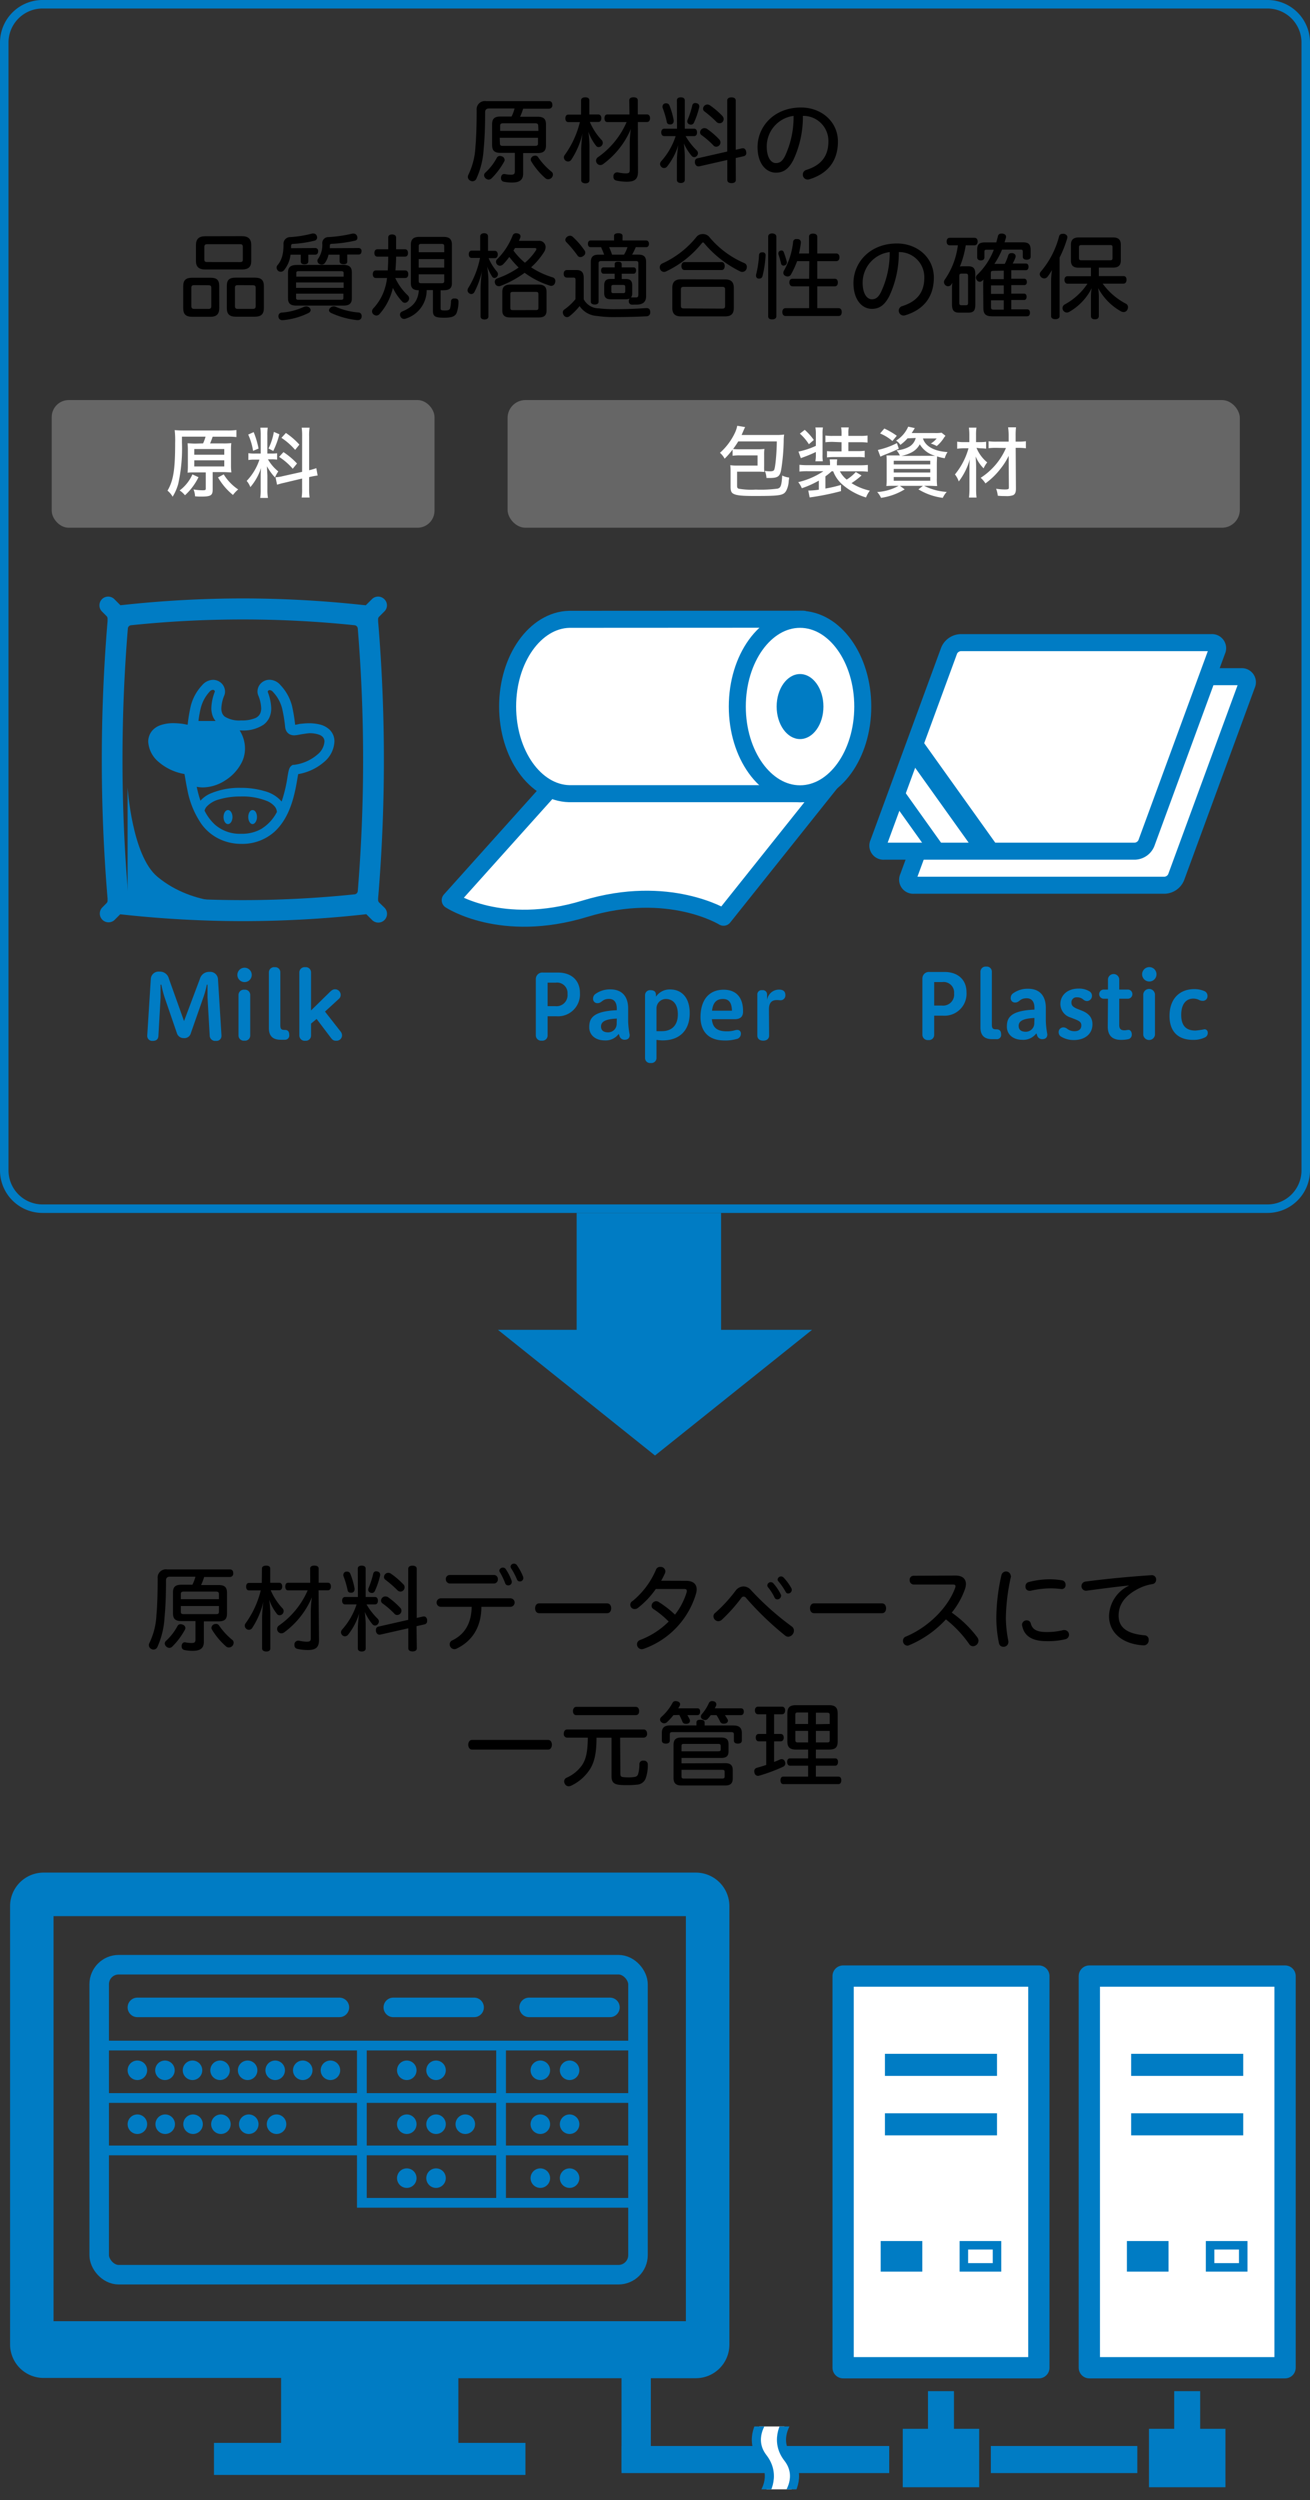 <svg xmlns="http://www.w3.org/2000/svg" xmlns:xlink="http://www.w3.org/1999/xlink" viewBox="0 0 308 587.46"><rect x="0" y="0" width="308" height="587.46" fill="#333333" stroke="none"/><defs><style>.cls-1,.cls-10,.cls-11,.cls-12,.cls-13,.cls-18,.cls-5,.cls-8,.cls-9{fill:none;}.cls-16,.cls-2,.cls-4{fill:#007cc4;}.cls-15,.cls-17,.cls-3,.cls-7{fill:#fff;}.cls-10,.cls-11,.cls-12,.cls-13,.cls-16,.cls-17,.cls-18,.cls-3,.cls-4,.cls-5,.cls-7,.cls-8,.cls-9{stroke:#007cc4;}.cls-10,.cls-11,.cls-12,.cls-13,.cls-17,.cls-18,.cls-3{stroke-linecap:round;stroke-linejoin:round;}.cls-3{stroke-width:5px;}.cls-16,.cls-4,.cls-5,.cls-7,.cls-8,.cls-9{stroke-miterlimit:10;}.cls-4,.cls-5{stroke-width:2px;}.cls-6{clip-path:url(#clip-path);}.cls-7{stroke-width:2.14px;}.cls-10,.cls-11,.cls-12,.cls-13,.cls-8{stroke-width:4.59px;}.cls-9{stroke-width:2.29px;}.cls-11{stroke-dasharray:0 6.48;}.cls-12{stroke-dasharray:0 6.55;}.cls-13{stroke-dasharray:0 6.88;}.cls-14{fill:#666;}.cls-16{stroke-width:0.56px;}.cls-17,.cls-18{stroke-width:4px;}</style><clipPath id="clip-path"><rect class="cls-1" x="176.41" y="570.14" width="11.82" height="14.77"/></clipPath></defs><g id="レイヤー_2" data-name="レイヤー 2"><g id="レイヤー_1-2" data-name="レイヤー 1"><path d="M47.93,385.78c0,1.48-.82,2.11-2.58,2.11a9.24,9.24,0,0,1-2-.19.8.8,0,0,1-.64-.84.72.72,0,0,1,0-.24c.08-.46.35-.73.7-.73a.32.32,0,0,1,.15,0,6.75,6.75,0,0,0,1.52.16c.66,0,.88-.18.88-.84v-4.31H42.67c-1.45,0-2-.53-2-1.85v-4.86c0-1.3.53-1.83,2-1.83h2.57a9.31,9.31,0,0,0,.71-1.89h-6c-.64,0-.92.31-.92.88,0,3.45-.11,6.31-.35,8.73A19.32,19.32,0,0,1,37,387a1,1,0,0,1-.9.59.85.85,0,0,1-.46-.11,1,1,0,0,1-.64-.9,1.15,1.15,0,0,1,.13-.53,16.79,16.79,0,0,0,1.65-6.56c.2-2.2.29-5.06.29-8.62a1.94,1.94,0,0,1,2.22-2.11H54.07c.5,0,.77.35.77.88a.79.79,0,0,1-.77.9H48a14.75,14.75,0,0,1-.72,1.89h4.09c1.47,0,2,.53,2,1.83v4.86c0,1.32-.53,1.85-2,1.85H47.93Zm-4.34-3.26a.83.83,0,0,1-.11.4,17,17,0,0,1-3,4,1,1,0,0,1-.66.28,1.14,1.14,0,0,1-.75-.33,1,1,0,0,1-.33-.7.8.8,0,0,1,.27-.6,12.93,12.93,0,0,0,2.7-3.47.82.82,0,0,1,.73-.47,1.61,1.61,0,0,1,.59.14A.88.88,0,0,1,43.59,382.52Zm7.88-8c0-.4-.24-.55-.66-.55H43.18c-.44,0-.66.15-.66.55v1.23h8.95Zm-8.95,4.22c0,.42.22.53.66.53h7.63c.42,0,.66-.11.66-.53v-1.38H42.52Zm8.29,2.82a.85.85,0,0,1,.73.44,16,16,0,0,0,3.1,3.34.81.81,0,0,1,.29.64,1.15,1.15,0,0,1-.29.75,1.13,1.13,0,0,1-.81.37,1,1,0,0,1-.62-.19,16.92,16.92,0,0,1-3.37-4,.76.76,0,0,1-.13-.44,1,1,0,0,1,.59-.81A1.17,1.17,0,0,1,50.81,381.58Z"/><path d="M61.59,368.57c0-.46.39-.7,1-.7s.94.24.94.7v3.33h2.12c.44,0,.7.35.7.88s-.26.88-.7.88h-2a14.42,14.42,0,0,0,2.77,4.24.93.93,0,0,1,.27.66,1,1,0,0,1-.24.64,1,1,0,0,1-.71.33.73.73,0,0,1-.59-.26,11.46,11.46,0,0,1-1.85-3.37,27.58,27.58,0,0,1,.26,3.19v8.23c0,.49-.37.73-.94.73s-1-.24-1-.73V380a32.67,32.67,0,0,1,.31-3.65,19.36,19.36,0,0,1-2.64,6.18.93.93,0,0,1-.77.42,1,1,0,0,1-.55-.18,1,1,0,0,1-.42-.79.85.85,0,0,1,.22-.59,22.33,22.33,0,0,0,3.54-7.7H58.55c-.44,0-.68-.35-.68-.88s.24-.88.68-.88h3Zm11.33,0c0-.47.37-.71,1-.71s1,.24,1,.71l0,3.32h2.18c.44,0,.7.35.7.88s-.26.9-.7.9H74.9L75,385.34c0,1.74-.75,2.36-2.64,2.36a11.71,11.71,0,0,1-2.45-.27.83.83,0,0,1-.68-.88,1.42,1.42,0,0,1,0-.28.89.89,0,0,1,.84-.77.68.68,0,0,1,.2,0,8.73,8.73,0,0,0,1.8.24c.79,0,1-.13,1-.82l0-6.29a25.72,25.72,0,0,1,.26-3.32,19.74,19.74,0,0,1-6.58,8.29,1.08,1.08,0,0,1-.59.18,1,1,0,0,1-.81-.42,1.08,1.08,0,0,1-.2-.61,1,1,0,0,1,.39-.77,19.63,19.63,0,0,0,6.8-8.3H67.73c-.44,0-.66-.37-.66-.9s.22-.88.66-.88h5.21Z"/><path d="M84.12,368.55c0-.42.35-.68.92-.68s.93.26.93.68v6.69h2.2c.44,0,.68.35.68.88s-.24.86-.68.86h-2a15.92,15.92,0,0,0,2.67,3.41.91.91,0,0,1,.24.59.93.93,0,0,1-.27.66.82.82,0,0,1-.63.31.85.85,0,0,1-.58-.26,13,13,0,0,1-1.84-2.95,25.76,25.76,0,0,1,.22,2.84v5.76c0,.44-.36.71-.93.71s-.92-.27-.92-.71v-4.71a28.23,28.23,0,0,1,.33-3.56,15.24,15.24,0,0,1-2.64,5.06,1,1,0,0,1-.71.35.94.94,0,0,1-.64-.26,1,1,0,0,1-.3-.68,1,1,0,0,1,.28-.66,16.6,16.6,0,0,0,3.39-5.9H81.15c-.47,0-.71-.35-.71-.86s.24-.88.71-.88h3Zm-2.49.73a.75.75,0,0,1,.73.5,17.22,17.22,0,0,1,1,3.44.59.59,0,0,1,0,.26.74.74,0,0,1-.61.75,1.86,1.86,0,0,1-.33,0,.66.66,0,0,1-.69-.59,21,21,0,0,0-1-3.37,1.17,1.17,0,0,1,0-.26.75.75,0,0,1,.55-.71A1.29,1.29,0,0,1,81.63,369.28Zm7.75.68a.38.38,0,0,1,0,.18,17.85,17.85,0,0,1-1.25,3.69.75.75,0,0,1-.7.47,1,1,0,0,1-.33-.07.73.73,0,0,1-.53-.7,1,1,0,0,1,.06-.33,20.75,20.75,0,0,0,1.13-3.48.68.68,0,0,1,.72-.51.86.86,0,0,1,.27.05A.73.73,0,0,1,89.38,370ZM98,387.3c0,.48-.4.73-1,.73s-1-.25-1-.73v-4.71l-6.62,1.5a.68.68,0,0,1-.2,0c-.37,0-.68-.29-.79-.79a1.62,1.62,0,0,1,0-.31.73.73,0,0,1,.59-.79l7-1.59v-12c0-.48.4-.73,1-.73s1,.25,1,.73v11.55l1.54-.35h.15c.38,0,.64.26.75.73a1.88,1.88,0,0,1,0,.33.74.74,0,0,1-.55.79l-1.94.44Zm-3.85-9.48a1,1,0,0,1,.24.66,1,1,0,0,1-.24.63,1,1,0,0,1-.77.36.81.81,0,0,1-.62-.27,19.72,19.72,0,0,0-2.86-2.48.79.79,0,0,1-.31-.64.93.93,0,0,1,.29-.66,1,1,0,0,1,.73-.31,1.56,1.56,0,0,1,.59.15A18.61,18.61,0,0,1,94.13,377.82Zm.7-5.55a1,1,0,0,1,0,1.39.92.92,0,0,1-.68.31,1,1,0,0,1-.7-.29,26.28,26.28,0,0,0-2.91-2.53.78.78,0,0,1-.28-.6,1.08,1.08,0,0,1,.28-.68,1,1,0,0,1,.73-.31,1.11,1.11,0,0,1,.62.2A18.43,18.43,0,0,1,94.83,372.27Z"/><path d="M103.65,377.55a1,1,0,0,1,0-2H120a1,1,0,0,1,0,2h-6.82c0,4.73-2.15,8.08-5.87,9.84a1.1,1.1,0,0,1-.51.11,1.13,1.13,0,0,1-1.07-1.15,1,1,0,0,1,.66-.94c2.9-1.43,4.44-4,4.51-7.86Zm12.52-7.48a.91.91,0,0,1,.88,1,.93.93,0,0,1-.88,1H105.7a1,1,0,0,1-.88-1,.93.93,0,0,1,.88-1Zm2.69-1.45a12.15,12.15,0,0,1,1.41,2.73,1.28,1.28,0,0,1,.06.35.8.8,0,0,1-.83.81.71.71,0,0,1-.71-.46,16.16,16.16,0,0,0-1.25-2.62.66.66,0,0,1-.14-.42.84.84,0,0,1,1.46-.39Zm2.64-.9a13.46,13.46,0,0,1,1.47,2.7,1.24,1.24,0,0,1,.07.35.79.79,0,0,1-.79.82.72.72,0,0,1-.69-.44,16.38,16.38,0,0,0-1.38-2.64.79.79,0,0,1-.14-.44.77.77,0,0,1,.8-.66A.83.83,0,0,1,121.5,367.72Z"/><path d="M126.75,379.05c-.63,0-.94-.55-.94-1.15s.31-1.16.94-1.16h16c.64,0,.95.57.95,1.16s-.31,1.15-.95,1.15Z"/><path d="M161.29,371.44c1.7,0,2.51.79,2.51,2a3.44,3.44,0,0,1-.15,1,19.65,19.65,0,0,1-12.37,13,1.26,1.26,0,0,1-.41.07,1.13,1.13,0,0,1-1.1-1.17,1.05,1.05,0,0,1,.74-1,19.11,19.11,0,0,0,6.71-4.33,21.92,21.92,0,0,0-3.6-2.95.86.86,0,0,1-.42-.75,1.12,1.12,0,0,1,1.05-1.08,1.21,1.21,0,0,1,.58.16,23.67,23.67,0,0,1,3.87,3,16.24,16.24,0,0,0,2.77-5.35,2.06,2.06,0,0,0,0-.28c0-.27-.19-.4-.61-.4h-6.67a20.29,20.29,0,0,1-4.24,4.47,1.2,1.2,0,0,1-.69.24,1,1,0,0,1-.52-1.89,19.21,19.21,0,0,0,5.52-7.42,1,1,0,0,1,1-.59,1.1,1.1,0,0,1,1.18,1,2,2,0,0,1-.08.46c-.31.66-.58,1.23-.91,1.79Z"/><path d="M176.58,373.64a66,66,0,0,0,9.53,8.49,1.18,1.18,0,0,1,.55,1,1.44,1.44,0,0,1-1.34,1.45,1.19,1.19,0,0,1-.7-.26,71.51,71.51,0,0,1-9.22-8.87.73.73,0,0,0-.55-.31.65.65,0,0,0-.53.29,38.33,38.33,0,0,1-4.6,5.15,1.26,1.26,0,0,1-.84.35,1.18,1.18,0,0,1-1.14-1.12,1,1,0,0,1,.42-.84,34.72,34.72,0,0,0,4.79-5.21,2.37,2.37,0,0,1,1.85-1A2.34,2.34,0,0,1,176.58,373.64ZM181.8,372a12,12,0,0,1,1.76,2.6.72.72,0,0,1,.09.37.91.91,0,0,1-.88.84.73.73,0,0,1-.66-.44,11.36,11.36,0,0,0-1.54-2.42.69.69,0,0,1-.16-.47.8.8,0,0,1,.82-.72A.78.78,0,0,1,181.8,372Zm2.44-1.32a12.08,12.08,0,0,1,1.85,2.55,1.09,1.09,0,0,1,.07.35.86.86,0,0,1-.86.84.62.62,0,0,1-.57-.37,14.71,14.71,0,0,0-1.72-2.49.54.54,0,0,1-.18-.44.81.81,0,0,1,1.41-.44Z"/><path d="M191.39,379.05c-.64,0-.95-.55-.95-1.15s.31-1.16.95-1.16h16c.64,0,.94.57.94,1.16s-.3,1.15-.94,1.15Z"/><path d="M224.63,370.2c1.65,0,2.47.77,2.47,2a3.8,3.8,0,0,1-.25,1.26,18.5,18.5,0,0,1-3.08,5.45,26.72,26.72,0,0,1,6,5.79,1.39,1.39,0,0,1,.29.81,1.34,1.34,0,0,1-1.3,1.3,1.06,1.06,0,0,1-.9-.53,27.46,27.46,0,0,0-5.46-5.78,24.72,24.72,0,0,1-8.64,6.07,1.14,1.14,0,0,1-.45.11,1.1,1.1,0,0,1-1-1.14,1,1,0,0,1,.68-1c5.17-2.15,9.9-6.75,11.6-11.5a1.34,1.34,0,0,0,.06-.35c0-.27-.19-.38-.63-.38h-9.27a1,1,0,0,1-.88-1.06.93.93,0,0,1,.88-1Z"/><path d="M237.7,370.29a1.71,1.71,0,0,1-.07.42,47.15,47.15,0,0,0-1.14,9.48,29.37,29.37,0,0,0,.59,5.41,1,1,0,0,1,0,.34,1.12,1.12,0,0,1-1.19,1,1,1,0,0,1-1-.77,29,29,0,0,1-.64-6,46.42,46.42,0,0,1,1.21-10.1,1.11,1.11,0,0,1,2.18.2Zm4.64,11.13c.36,1.41,1.35,2.05,3.68,2.05a15.44,15.44,0,0,0,4-.46,1.47,1.47,0,0,1,.28,0,1.09,1.09,0,0,1,.2,2.15,17.6,17.6,0,0,1-4.42.46c-3.39,0-5.22-1.18-5.72-3.49a1.74,1.74,0,0,1-.07-.4,1.08,1.08,0,0,1,1.15-1A.93.93,0,0,1,242.34,381.42Zm7.35-10.1a1,1,0,0,1,.84,1.06.9.9,0,0,1-.95,1,19.83,19.83,0,0,0-2.81-.17,21.54,21.54,0,0,0-4.47.57,1.1,1.1,0,0,1-.24,0,.91.91,0,0,1-.95-1,1,1,0,0,1,.79-1.06,19.66,19.66,0,0,1,4.89-.64A17.49,17.49,0,0,1,249.69,371.32Z"/><path d="M265.4,372.54c-2.6.26-5.88.68-10,1.23a1.08,1.08,0,0,1-.11-2.16c4.84-.64,10.12-1.14,15.53-1.5a1,1,0,0,1,1,1.1,1,1,0,0,1-.86,1,10.85,10.85,0,0,0-3.8,1.34c-3.15,1.76-4.16,3.87-4.16,6.09,0,2.69,1.89,4.23,6.07,4.6a1,1,0,0,1,1,1.1,1.17,1.17,0,0,1-1.32,1.26c-4.89-.31-8-3-8-6.87a8.16,8.16,0,0,1,4.64-7.13Z"/><path d="M110.92,411.09c-.52,0-.83-.59-.83-1.14s.31-1.12.83-1.12h18c.53,0,.84.55.84,1.12s-.31,1.14-.84,1.14Z"/><path d="M145.86,416.79c0,.53.16.71.64.77s.9.07,1.41.07a7.6,7.6,0,0,0,1.3-.11.94.94,0,0,0,.81-.64,8.09,8.09,0,0,0,.31-2.31.83.83,0,0,1,.92-.88h.11a.89.89,0,0,1,.95.94v.05a9.13,9.13,0,0,1-.53,3.26,2.31,2.31,0,0,1-2.11,1.4,16.62,16.62,0,0,1-2,.11c-.75,0-1.47,0-2.09-.08-1.36-.16-1.8-.71-1.8-2.07v-9h-3.53c0,3.74-.54,5.92-1.65,7.57a10.61,10.61,0,0,1-4.26,3.68,1.69,1.69,0,0,1-.66.17,1,1,0,0,1-.86-.55,1.16,1.16,0,0,1-.18-.59.94.94,0,0,1,.55-.86,8.74,8.74,0,0,0,3.68-3c.94-1.41,1.29-3.17,1.34-6.43h-4.86a.82.82,0,0,1-.8-.92c0-.53.27-1,.8-1h18c.5,0,.79.44.79,1a.83.83,0,0,1-.79.92h-5.55ZM135.48,403c-.51,0-.77-.44-.77-.94s.26-1,.77-1h14c.53,0,.79.44.79,1s-.26.94-.79.94Z"/><path d="M158.33,403a13.12,13.12,0,0,1-1.45,1.59,1,1,0,0,1-.72.33,1,1,0,0,1-.71-.31.74.74,0,0,1-.26-.55.86.86,0,0,1,.31-.64,12,12,0,0,0,2.61-3.28.76.76,0,0,1,.71-.44,1.83,1.83,0,0,1,.46.07c.4.11.62.35.62.66a.72.72,0,0,1-.09.37c-.11.2-.22.4-.35.6H164c.39,0,.61.28.61.77s-.22.83-.61.83h-2.4a7.63,7.63,0,0,1,.61,1.13.8.8,0,0,1,0,.26c0,.29-.2.53-.62.64a2.6,2.6,0,0,1-.37,0,.76.76,0,0,1-.77-.48,17,17,0,0,0-.73-1.59Zm5.42,1.74c0-.46.28-.66.92-.66s1,.2,1,.66v.69h6.75c1.41,0,2,.57,2,1.78v1.74c0,.5-.33.74-.94.74s-.93-.24-.93-.74v-1.41c0-.44-.2-.55-.66-.55H158.14c-.49,0-.66.11-.66.55v1.41c0,.5-.33.74-.93.74s-.94-.24-.94-.74V407.2c0-1.21.55-1.78,1.95-1.78h6.19Zm6.84,9.55c1.12,0,1.69.49,1.69,1.61v2c0,1.12-.57,1.63-1.69,1.63H160.18c-1.34,0-1.82-.64-1.82-1.76V410c0-1.15.46-1.74,1.8-1.74h9.33c1.34,0,1.8.48,1.8,1.61v1.6c0,1.12-.46,1.59-1.8,1.59h-9.26v1.27Zm-1.74-2.79c.4,0,.6-.09.6-.44v-.86c0-.33-.2-.44-.6-.44h-8.1c-.35,0-.52.11-.52.44v1.3Zm-8.62,5.92c0,.35.17.48.52.48h9.09c.33,0,.53-.11.53-.44v-1.17c0-.35-.2-.44-.53-.44h-9.61ZM167.11,403a8.88,8.88,0,0,1-.63.78.86.86,0,0,1-.71.37,1.19,1.19,0,0,1-.61-.2.69.69,0,0,1-.38-.62.88.88,0,0,1,.22-.55,10.25,10.25,0,0,0,1.65-2.57.79.79,0,0,1,.77-.51,3.07,3.07,0,0,1,.38.05.76.76,0,0,1,.63.7.8.8,0,0,1-.08.35c-.07.18-.18.38-.29.6h6.14c.44,0,.68.28.68.77s-.24.83-.68.83h-3.76c.24.38.5.73.66,1.06a.65.65,0,0,1,.06.26.73.73,0,0,1-.61.64,1.9,1.9,0,0,1-.4.05.86.86,0,0,1-.84-.49,10.21,10.21,0,0,0-.85-1.52Z"/><path d="M182,407.42h1.54c.46,0,.73.35.73.86s-.27.88-.73.88H182V414c.49-.18.95-.38,1.39-.58a1.08,1.08,0,0,1,.42-.08.78.78,0,0,1,.72.55,1.07,1.07,0,0,1,.11.46.84.84,0,0,1-.5.77,40.15,40.15,0,0,1-5.59,2.09,1.17,1.17,0,0,1-.35.06.84.84,0,0,1-.8-.68,1.32,1.32,0,0,1-.06-.39.79.79,0,0,1,.59-.82c.73-.2,1.48-.42,2.22-.68v-5.54h-1.76c-.46,0-.7-.38-.7-.88s.24-.86.7-.86h1.76V402.8h-1.93c-.46,0-.73-.4-.73-.91s.27-.88.73-.88h5.65c.46,0,.73.36.73.88s-.27.91-.73.91H182Zm9.82,5.74h4.57c.4,0,.64.33.64.84s-.24.88-.64.88h-4.57v2.57h5.32c.44,0,.66.35.66.86s-.22.9-.66.9h-13c-.42,0-.64-.4-.64-.9s.22-.86.64-.86H190v-2.57h-4.27c-.42,0-.66-.38-.66-.88s.24-.84.66-.84H190v-2.07h-2.88c-1.32,0-2-.48-2-1.87v-6.64c0-1.41.59-1.92,2-1.92h7.83c1.32,0,2,.49,2,1.92v6.64c0,1.39-.59,1.87-2,1.87h-3.12ZM190,402.38h-2.42c-.42,0-.59.09-.59.57v2.13h3Zm0,4.33h-3v2.14c0,.42.17.57.59.57H190Zm5.08-1.63V403c0-.44-.15-.57-.59-.57h-2.66v2.7Zm-.59,4.34c.44,0,.59-.11.59-.57v-2.14h-3.25v2.71Z"/><polygon class="cls-2" points="146.18 574.73 146.18 574.73 146.13 574.73 146.13 581.09 209.07 581.09 209.07 574.73 146.28 574.73 146.18 574.73"/><polygon class="cls-2" points="224.29 561.84 218.18 561.84 218.18 570.69 212.25 570.69 212.25 574.73 212.25 581.09 212.25 584.36 212.25 584.37 212.25 584.37 212.25 584.42 230.22 584.42 230.22 581.09 230.22 574.73 230.22 570.69 224.29 570.69 224.29 561.84"/><polygon class="cls-2" points="233.41 574.73 233.01 574.73 233.01 574.73 233.01 574.73 232.96 574.73 232.96 581.09 233.41 581.09 266.96 581.09 267.4 581.09 267.4 574.73 266.96 574.73 233.41 574.73"/><polygon class="cls-2" points="282.18 561.84 276.07 561.84 276.07 570.69 270.14 570.69 270.14 574.73 270.14 581.09 270.14 584.42 288.12 584.42 288.12 581.09 288.12 574.73 288.12 570.69 282.18 570.69 282.18 561.84"/><rect class="cls-3" x="198.23" y="464.31" width="46.02" height="92.03"/><rect class="cls-2" x="208.06" y="482.58" width="26.35" height="5.19"/><polygon class="cls-2" points="208.11 496.55 208.11 496.55 208.06 496.55 208.06 501.74 234.41 501.74 234.41 496.55 208.19 496.55 208.11 496.55"/><rect class="cls-4" x="208.06" y="527.57" width="7.79" height="5.19"/><rect class="cls-5" x="226.62" y="527.57" width="7.79" height="5.19"/><rect class="cls-3" x="256.12" y="464.31" width="46.02" height="92.03"/><rect class="cls-2" x="265.95" y="482.58" width="26.35" height="5.19"/><polygon class="cls-2" points="266 496.55 266 496.55 265.95 496.55 265.95 501.74 292.3 501.74 292.3 496.55 266.08 496.55 266 496.55"/><rect class="cls-4" x="265.95" y="527.57" width="7.79" height="5.19"/><rect class="cls-5" x="284.51" y="527.57" width="7.79" height="5.19"/><path class="cls-2" d="M163.62,440H10.23a7.88,7.88,0,0,0-7.86,7.87v103a7.88,7.88,0,0,0,7.86,7.87H66.09V574H50.31v7.53h73.23V574H107.77v-15.2h55.85a7.89,7.89,0,0,0,7.87-7.87v-103A7.89,7.89,0,0,0,163.62,440Zm-2.36,105.41H12.59V450.23H161.26Z"/><rect class="cls-2" x="137.76" y="565.22" width="23.63" height="6.89" transform="translate(718.24 419.09) rotate(90)"/><g class="cls-6"><path class="cls-7" d="M185.27,586.39s3.45-4.43,0-8.86,0-8.87,0-8.87h-5.91s-3.44,4.43,0,8.87,0,8.86,0,8.86Z"/></g><rect class="cls-8" x="23.32" y="461.64" width="126.68" height="72.84" rx="4.59"/><line class="cls-9" x1="23.32" y1="480.64" x2="150" y2="480.64"/><line class="cls-9" x1="23.85" y1="492.96" x2="150.53" y2="492.96"/><line class="cls-9" x1="23.85" y1="505.28" x2="150.53" y2="505.28"/><polyline class="cls-9" points="85.08 480.12 85.08 517.07 85.08 517.59 150.53 517.59"/><line class="cls-9" x1="117.81" y1="480.12" x2="117.81" y2="517.06"/><line class="cls-10" x1="32.3" y1="471.67" x2="79.8" y2="471.67"/><line class="cls-10" x1="92.47" y1="471.67" x2="111.47" y2="471.67"/><line class="cls-10" x1="124.4" y1="471.67" x2="143.41" y2="471.67"/><line class="cls-10" x1="32.3" y1="486.45" x2="32.3" y2="486.45"/><line class="cls-11" x1="38.78" y1="486.45" x2="74.45" y2="486.45"/><line class="cls-10" x1="77.69" y1="486.45" x2="77.69" y2="486.45"/><line class="cls-10" x1="32.3" y1="499.12" x2="32.3" y2="499.12"/><line class="cls-12" x1="38.84" y1="499.12" x2="61.75" y2="499.12"/><line class="cls-10" x1="65.02" y1="499.12" x2="65.02" y2="499.12"/><line class="cls-13" x1="95.64" y1="486.45" x2="108.31" y2="486.45"/><line class="cls-13" x1="127.04" y1="486.45" x2="140.77" y2="486.45"/><line class="cls-13" x1="95.64" y1="499.12" x2="110.15" y2="499.12"/><line class="cls-13" x1="127.04" y1="499.12" x2="139.85" y2="499.12"/><line class="cls-13" x1="95.64" y1="511.79" x2="108.31" y2="511.79"/><line class="cls-13" x1="127.04" y1="511.79" x2="140.77" y2="511.79"/><path d="M123,40.78c0,1.47-.81,2.11-2.57,2.11a9.34,9.34,0,0,1-2-.19.79.79,0,0,1-.63-.84,1.06,1.06,0,0,1,0-.24c.09-.46.35-.73.7-.73a.39.39,0,0,1,.16,0,6.66,6.66,0,0,0,1.51.16c.66,0,.88-.18.88-.84V35.92H117.7c-1.45,0-2-.53-2-1.85V29.21c0-1.3.53-1.83,2-1.83h2.58a9.29,9.29,0,0,0,.7-1.89h-6c-.64,0-.92.31-.92.88,0,3.45-.11,6.31-.35,8.73A19.32,19.32,0,0,1,112,42a1,1,0,0,1-.9.59.87.87,0,0,1-.46-.11,1,1,0,0,1-.64-.9,1.15,1.15,0,0,1,.13-.53,16.79,16.79,0,0,0,1.65-6.56c.2-2.2.29-5.06.29-8.62a1.94,1.94,0,0,1,2.22-2.11H129.1c.5,0,.77.35.77.88a.79.79,0,0,1-.77.9H123a13.4,13.4,0,0,1-.72,1.89h4.09c1.47,0,2,.53,2,1.83v4.86c0,1.32-.53,1.85-2,1.85H123Zm-4.33-3.26a1,1,0,0,1-.11.4,17,17,0,0,1-3,4,1,1,0,0,1-.66.29,1.14,1.14,0,0,1-.75-.33,1,1,0,0,1-.33-.7.8.8,0,0,1,.27-.6,12.93,12.93,0,0,0,2.7-3.47.82.82,0,0,1,.73-.47,1.61,1.61,0,0,1,.59.14A.87.87,0,0,1,118.63,37.52Zm7.87-8c0-.4-.24-.55-.66-.55h-7.63c-.44,0-.66.15-.66.55v1.23h9Zm-9,4.22c0,.42.22.53.66.53h7.63c.42,0,.66-.11.66-.53V32.38h-9Zm8.29,2.82a.85.85,0,0,1,.73.44,16,16,0,0,0,3.1,3.34A.81.81,0,0,1,130,41a1.15,1.15,0,0,1-.29.75,1.13,1.13,0,0,1-.81.37,1,1,0,0,1-.62-.2,16.66,16.66,0,0,1-3.37-4,.84.84,0,0,1-.13-.44,1,1,0,0,1,.6-.81A1.1,1.1,0,0,1,125.84,36.58Z"/><path d="M136.62,23.57c0-.46.4-.7,1-.7s.94.24.94.7V26.9h2.12c.44,0,.7.35.7.88s-.26.88-.7.88h-2a14.42,14.42,0,0,0,2.77,4.24.93.93,0,0,1,.27.66,1,1,0,0,1-.95,1,.73.73,0,0,1-.59-.26,11.46,11.46,0,0,1-1.85-3.37,27.58,27.58,0,0,1,.26,3.19v8.23c0,.48-.37.73-.94.73s-1-.25-1-.73V35a32.67,32.67,0,0,1,.31-3.65,19.14,19.14,0,0,1-2.64,6.18.93.93,0,0,1-.77.42,1,1,0,0,1-.55-.18,1,1,0,0,1-.42-.79.9.9,0,0,1,.22-.59,22.14,22.14,0,0,0,3.54-7.7h-2.73c-.44,0-.68-.36-.68-.88s.24-.88.68-.88h3Zm11.33,0c0-.47.38-.71,1-.71s1,.24,1,.71l0,3.32h2.18c.44,0,.7.35.7.88s-.26.9-.7.9h-2.16L150,40.34c0,1.74-.75,2.36-2.64,2.36a12.23,12.23,0,0,1-2.44-.27.83.83,0,0,1-.69-.88,1.06,1.06,0,0,1,0-.29.87.87,0,0,1,.83-.76.68.68,0,0,1,.2,0,8.73,8.73,0,0,0,1.8.24c.8,0,1-.13,1-.82l0-6.29a25.72,25.72,0,0,1,.26-3.32,19.74,19.74,0,0,1-6.58,8.29,1.08,1.08,0,0,1-.59.18,1,1,0,0,1-.81-.42,1.08,1.08,0,0,1-.2-.61,1,1,0,0,1,.39-.77,19.63,19.63,0,0,0,6.8-8.3h-4.55c-.44,0-.66-.37-.66-.9s.22-.88.66-.88H148Z"/><path d="M159.15,23.55c0-.42.35-.68.92-.68s.93.26.93.68v6.69h2.2c.44,0,.68.35.68.88s-.24.86-.68.86h-2a15.61,15.61,0,0,0,2.66,3.41.91.91,0,0,1,.24.59.93.93,0,0,1-.27.66.78.78,0,0,1-1.2,0,12.62,12.62,0,0,1-1.85-2.95,25.76,25.76,0,0,1,.22,2.84v5.76c0,.44-.36.71-.93.71s-.92-.27-.92-.71V37.63a28.23,28.23,0,0,1,.33-3.56,15.06,15.06,0,0,1-2.64,5.06.89.89,0,0,1-1.34.09,1,1,0,0,1-.31-.68,1,1,0,0,1,.28-.66,16.6,16.6,0,0,0,3.39-5.9h-2.68c-.46,0-.71-.35-.71-.86s.25-.88.71-.88h3Zm-2.49.73a.75.75,0,0,1,.73.5,17.22,17.22,0,0,1,1,3.44.57.57,0,0,1,0,.26.74.74,0,0,1-.61.75,1.86,1.86,0,0,1-.33,0,.65.65,0,0,1-.68-.59,22.15,22.15,0,0,0-1-3.37,1.17,1.17,0,0,1,0-.26.75.75,0,0,1,.55-.71A1.29,1.29,0,0,1,156.66,24.28Zm7.75.68a.55.55,0,0,1,0,.18,18.72,18.72,0,0,1-1.26,3.69.74.74,0,0,1-.7.46,1,1,0,0,1-.33-.06.74.74,0,0,1-.53-.7.92.92,0,0,1,.06-.33,20.75,20.75,0,0,0,1.13-3.48.68.68,0,0,1,.72-.51.86.86,0,0,1,.27.05A.72.72,0,0,1,164.41,25ZM173,42.3c0,.48-.4.73-1,.73s-1-.25-1-.73V37.59l-6.62,1.5a.68.68,0,0,1-.2,0c-.37,0-.68-.29-.79-.79a1.62,1.62,0,0,1,0-.31.73.73,0,0,1,.59-.79l7-1.59v-12c0-.48.4-.73,1-.73s1,.25,1,.73V35.19l1.54-.35h.16c.37,0,.63.26.74.73a1.88,1.88,0,0,1,.05.33.74.74,0,0,1-.55.79l-1.94.44Zm-3.85-9.48a1,1,0,0,1,.24.66,1,1,0,0,1-.24.63,1,1,0,0,1-.77.36.81.81,0,0,1-.62-.27,19.72,19.72,0,0,0-2.86-2.48.78.78,0,0,1-.3-.64,1,1,0,0,1,.28-.66,1,1,0,0,1,.73-.31,1.32,1.32,0,0,1,.59.15A18.18,18.18,0,0,1,169.16,32.82Zm.7-5.55a1,1,0,0,1,.29.7,1.06,1.06,0,0,1-.26.69.93.93,0,0,1-.69.3,1,1,0,0,1-.7-.28,27.16,27.16,0,0,0-2.9-2.53.76.76,0,0,1-.29-.6,1,1,0,0,1,.29-.68,1,1,0,0,1,.72-.31,1.11,1.11,0,0,1,.62.2A18.43,18.43,0,0,1,169.86,27.27Z"/><path d="M186.54,37.57c-1.19,2.31-2.49,3-4.12,3-2.31,0-4.31-2.14-4.31-6,0-4.8,3.83-9.31,10.23-9.31,4.84,0,8.67,3.37,8.67,8s-2.46,7.57-6.73,8.87a1.62,1.62,0,0,1-.4.06A1.14,1.14,0,0,1,188.76,41a1.11,1.11,0,0,1,.84-1.08c3.47-1.1,5.17-3.24,5.17-6.69a5.89,5.89,0,0,0-6-6A23.8,23.8,0,0,1,186.54,37.57Zm-6.27-3.17c0,2.79,1.12,3.92,2.15,3.92.84,0,1.5-.36,2.16-1.68a21.53,21.53,0,0,0,2-9.41A7.24,7.24,0,0,0,180.27,34.4Z"/><path d="M51.55,72.43c0,1.38-.68,2-2,2H45.17c-1.43,0-2.09-.55-2.09-2V67.21c0-1.4.66-1.95,2.09-1.95h4.37c1.37,0,2,.52,2,1.89ZM45.67,67c-.46,0-.68.13-.68.61v4.31c0,.51.22.66.68.66H49c.48,0,.68-.15.68-.66V67.63c0-.48-.2-.61-.68-.61Zm11.2-11.51c1.54,0,2.2.68,2.2,2.09v3.74c0,1.41-.66,2-2.2,2H48.25c-1.52,0-2.18-.64-2.18-2V57.6c0-1.41.66-2.09,2.18-2.09Zm-.39,6.09c.41,0,.61-.13.61-.57V58c0-.46-.2-.62-.61-.62H48.69c-.42,0-.64.16-.64.62V61c0,.44.22.57.64.57Zm-3.15,5.55c0-1.37.64-1.89,2-1.89h4.62c1.41,0,2.09.55,2.09,1.95v5.22c0,1.41-.68,2-2.09,2H55.38c-1.37,0-2.05-.58-2.05-2Zm2.6-.13c-.49,0-.69.13-.69.61v4.31c0,.51.2.66.69.66h3.49c.49,0,.69-.15.69-.66V67.63c0-.48-.2-.61-.69-.61Z"/><path d="M74.14,58.28a.66.66,0,0,1,.66.75c0,.48-.24.81-.66.81H72.49v1.54c0,.46-.28.73-.9.73s-.88-.27-.88-.73V59.84h-2.4a7,7,0,0,1-1.52,3.63,1,1,0,0,1-1.36.2,1.08,1.08,0,0,1-.4-.81.83.83,0,0,1,.2-.53c1-1.17,1.43-2.58,1.43-4.93a1.56,1.56,0,0,1,1.63-1.69,26.67,26.67,0,0,0,5.13-.84,1.57,1.57,0,0,1,.28,0,.81.81,0,0,1,.79.59,1,1,0,0,1,.07.35.75.75,0,0,1-.57.73,27.48,27.48,0,0,1-5.06.77c-.38,0-.49.15-.49.53v.48ZM72,72a1,1,0,0,1,.79.33.81.81,0,0,1,.25.53.82.82,0,0,1-.51.68,16.93,16.93,0,0,1-6,1.69h-.16a.87.87,0,0,1-.9-.79.65.65,0,0,1,0-.2.79.79,0,0,1,.79-.79,14.84,14.84,0,0,0,5.17-1.34A1.46,1.46,0,0,1,72,72Zm8.65-9.77c1.45,0,2.07.51,2.07,1.74v6.16c0,1.16-.6,1.67-1.89,1.67H69.61c-1.3,0-1.89-.51-1.89-1.67V64c0-1.23.63-1.74,2.06-1.74ZM80.79,65v-.86c0-.33-.18-.42-.58-.42h-10c-.38,0-.55.09-.55.42V65Zm0,1.36H69.61v1.28H80.79ZM69.61,69v1c0,.35.17.44.55.44h10c.4,0,.58-.09.58-.44V69ZM84.37,58.28A.66.66,0,0,1,85,59c0,.48-.24.81-.66.81H81.64v1.63c0,.49-.3.64-.9.64s-.9-.27-.9-.73V59.84h-2.6a5.19,5.19,0,0,1-.81,1.9.92.92,0,0,1-.77.43,1.21,1.21,0,0,1-.53-.13.85.85,0,0,1-.5-.75.69.69,0,0,1,.15-.46,5.72,5.72,0,0,0,1-3.54,1.41,1.41,0,0,1,1.47-1.58,32.17,32.17,0,0,0,5.61-.82,1.45,1.45,0,0,1,.29,0,.84.84,0,0,1,.79.55,1.05,1.05,0,0,1,.09.44.62.62,0,0,1-.46.64,30.49,30.49,0,0,1-5.55.77c-.41,0-.48.17-.48.55a3.85,3.85,0,0,1,0,.48ZM84.2,73.42a.78.78,0,0,1,.83.79.5.5,0,0,1,0,.18.84.84,0,0,1-.9.83h-.18a19.64,19.64,0,0,1-6.11-1.69c-.33-.18-.49-.4-.49-.62a.79.79,0,0,1,.29-.57,1.11,1.11,0,0,1,.81-.35,1.26,1.26,0,0,1,.51.11A16.69,16.69,0,0,0,84.2,73.42Z"/><path d="M92.93,65.32a13.23,13.23,0,0,0,2.93,4.07,1,1,0,0,1,.33.73,1,1,0,0,1-.29.68.92.92,0,0,1-.7.35.83.83,0,0,1-.62-.28,12.17,12.17,0,0,1-2.2-3.22c-.07.25-.11.44-.18.66a13.62,13.62,0,0,1-2.92,5.42,1,1,0,0,1-.77.41,1.13,1.13,0,0,1-.73-.3.91.91,0,0,1-.31-.68,1.06,1.06,0,0,1,.31-.71,11.89,11.89,0,0,0,2.71-4.71,11.7,11.7,0,0,0,.5-2.42H88.37c-.48,0-.72-.37-.72-.88s.24-.9.72-.9h2.8c.06-1.08.11-2.16.11-3.24H88.73c-.47,0-.71-.35-.71-.85s.24-.88.71-.88h2.55V55.84c0-.53.35-.75.9-.75s.95.24.95.75v2.73h2.11c.44,0,.68.35.68.88s-.24.85-.68.85H93.13c0,1.08-.07,2.16-.16,3.24h2.29c.46,0,.73.35.73.9s-.27.88-.73.88Zm7.39,2.84a7,7,0,0,1-4.88,6.69,1.08,1.08,0,0,1-.44.09.92.92,0,0,1-.82-.53,1,1,0,0,1-.13-.49.77.77,0,0,1,.49-.72c2.39-1,3.74-2.31,3.93-5-1.29,0-1.87-.46-1.87-1.69v-9c0-1.3.62-1.85,2-1.85h5.65c1.43,0,2,.55,2,1.85v9c0,1.25-.6,1.69-2,1.69h-.66v4.27c0,.4.18.48,1,.48s1.08-.13,1.23-.48a8.1,8.1,0,0,0,.22-1.7.66.66,0,0,1,.75-.63H107c.55,0,.8.28.8.74v.07a7.8,7.8,0,0,1-.42,2.53c-.33.79-1,1.17-2.89,1.17-2.13,0-2.7-.24-2.7-1.63V68.16Zm4.12-10.34c0-.38-.2-.51-.58-.51H99c-.37,0-.55.13-.55.51v1.45h6Zm0,3.06h-6v2h6Zm-6,3.58v1.59c0,.37.18.5.55.5h4.88c.38,0,.58-.13.58-.5V64.46Z"/><path d="M114.88,60.66a12.25,12.25,0,0,0,2,3.21,1,1,0,0,1,.2.55.92.92,0,0,1-.29.66.87.87,0,0,1-.54.24.64.64,0,0,1-.53-.31,12.46,12.46,0,0,1-1.17-2.37,25,25,0,0,1,.29,3.41v8.27c0,.48-.33.75-.93.75s-.92-.27-.92-.75V67.85a36.18,36.18,0,0,1,.33-4.18,19.23,19.23,0,0,1-1.81,5,.83.83,0,0,1-.7.42.77.77,0,0,1-.55-.22.82.82,0,0,1-.33-.64,1.16,1.16,0,0,1,.2-.62,21.09,21.09,0,0,0,2.73-7H110.9c-.44,0-.68-.36-.68-.86s.24-.86.68-.86h2V55.55c0-.46.37-.75.94-.75s.9.29.9.75v3.39h1.61c.42,0,.68.33.68.86s-.26.86-.68.86Zm11.71-4.07a1.49,1.49,0,0,1,1.69,1.47,2.33,2.33,0,0,1-.41,1.23,17.36,17.36,0,0,1-3,3.52,19.71,19.71,0,0,0,5.06,2.36.86.86,0,0,1,.64.86,1.11,1.11,0,0,1-.09.46.92.92,0,0,1-.88.68,1,1,0,0,1-.35-.07,20.23,20.23,0,0,1-5.9-3,23.91,23.91,0,0,1-5.83,3.14,1.51,1.51,0,0,1-.28,0,.87.87,0,0,1-.84-.64.92.92,0,0,1-.07-.38.83.83,0,0,1,.55-.79,20.76,20.76,0,0,0,5.06-2.57,23.47,23.47,0,0,1-2.2-2.49,14.87,14.87,0,0,1-1.47,1.76,1.15,1.15,0,0,1-.73.31,1,1,0,0,1-.68-.31,1,1,0,0,1-.24-.62.8.8,0,0,1,.26-.59,16.21,16.21,0,0,0,3.63-5.52.84.84,0,0,1,.82-.6,2.6,2.6,0,0,1,.39.05c.44.11.66.35.66.68a1.13,1.13,0,0,1-.08.4c-.09.19-.2.44-.29.66Zm0,10.27c1.25,0,1.91.49,1.91,1.7V73c0,1.1-.59,1.59-1.78,1.59H119.9c-1.19,0-1.8-.49-1.8-1.59V68.56c0-1.21.68-1.7,1.91-1.7Zm-.62,6c.44,0,.62-.09.62-.55V69.11c0-.42-.18-.53-.62-.53h-5.36c-.44,0-.62.11-.62.53v3.21c0,.46.18.55.62.55Zm-4.88-14.59c-.13.2-.24.42-.37.6.3.41.63.83,1,1.23a15.43,15.43,0,0,0,1.7,1.63A12.83,12.83,0,0,0,126,58.83a.61.61,0,0,0,.11-.31c0-.17-.15-.24-.44-.24Z"/><path d="M135.32,65.78c0-.41-.11-.55-.53-.55H133.3c-.46,0-.77-.33-.77-.9s.31-.88.77-.88h2.24c1.21,0,1.7.57,1.7,1.87v5a4,4,0,0,0,3.5,2.13,31.89,31.89,0,0,0,4,.2c2.48,0,5.1-.11,7.17-.26H152c.55,0,.86.28.88.9v.11a.87.87,0,0,1-.93.92c-2,.11-4.92.18-7.37.18a27,27,0,0,1-4.31-.27,5.25,5.25,0,0,1-4-2.31,14,14,0,0,1-2.4,2.4,1,1,0,0,1-.55.2.9.9,0,0,1-.75-.42,1.25,1.25,0,0,1-.24-.68.82.82,0,0,1,.31-.66,13.24,13.24,0,0,0,2.66-2.46Zm2.07-7a.89.89,0,0,1-.2,1.34,1.2,1.2,0,0,1-.72.29.84.84,0,0,1-.71-.4,26.07,26.07,0,0,0-2.59-3.1.8.8,0,0,1-.25-.55.91.91,0,0,1,.38-.69,1.11,1.11,0,0,1,.72-.28.86.86,0,0,1,.6.22A17.85,17.85,0,0,1,137.39,58.79Zm12.08-.71a12.46,12.46,0,0,1-.86,1.76h1.5c1.25,0,1.8.49,1.8,1.74v8c0,1.43-.81,2-2.24,2h-.49a4.59,4.59,0,0,1-.74,0,.75.75,0,0,1-.6-.79V70.6a1.82,1.82,0,0,1,.18-.44,1.91,1.91,0,0,1-.84.16h-3.63c-1,0-1.49-.42-1.49-1.43V67c0-1,.46-1.46,1.45-1.46h1V64.31H141.9c-.35,0-.57-.29-.57-.77s.22-.71.57-.71h2.62v-.7c0-.48.29-.64.81-.64s.84.16.84.64v.7H149c.33,0,.55.27.55.71s-.22.77-.55.77h-2.82v1.25h1c1,0,1.46.44,1.46,1.46v1.87a1.45,1.45,0,0,1-.29,1h.11a.3.3,0,0,1,.13,0c.33,0,.68,0,.93,0,.42,0,.57-.15.57-.75V61.82c0-.33-.18-.48-.55-.48h-8.23c-.37,0-.57.15-.57.48v9.09c0,.42-.35.64-.9.64s-.93-.22-.93-.64V61.58c0-1.25.57-1.74,1.81-1.74h1.32c-.2-.61-.47-1.19-.71-1.76h-2.44c-.42,0-.66-.31-.66-.79s.24-.79.66-.79h5.48V55.42c0-.42.39-.62,1-.62s1,.2,1,.62V56.5h5.53c.44,0,.68.33.68.79s-.24.79-.68.79Zm-6.25,0c.24.57.49,1.15.68,1.76h2.82a8,8,0,0,0,.81-1.76Zm3.28,10.81c.33,0,.51-.11.51-.47v-1c0-.35-.18-.46-.51-.46h-2.29c-.33,0-.48.11-.48.46v1c0,.36.15.47.48.47Z"/><path d="M165.24,55a1.94,1.94,0,0,1,1.43.57A22,22,0,0,0,175,61.82a.93.93,0,0,1,.59.93,1.63,1.63,0,0,1-.09.48,1.08,1.08,0,0,1-1,.66,1.14,1.14,0,0,1-.46-.11,26,26,0,0,1-8.45-6.6c-.11-.15-.22-.22-.3-.22s-.18.07-.29.2a23.84,23.84,0,0,1-8.41,6.62,1.07,1.07,0,0,1-.46.11,1,1,0,0,1-.9-.59,1.24,1.24,0,0,1-.11-.49,1,1,0,0,1,.62-.92,21.79,21.79,0,0,0,8.09-6.32A1.88,1.88,0,0,1,165.24,55Zm5.24,10.65c1.41,0,2.05.62,2.05,2v4.69c0,1.41-.64,2-2.05,2H160.12c-1.39,0-2.05-.59-2.05-2V67.63c0-1.38.66-2,2.05-2Zm-.68,6.87c.48,0,.68-.14.68-.62V68c0-.46-.2-.6-.68-.6h-9.05c-.46,0-.66.14-.66.6v3.85c0,.48.2.62.66.62Zm-.11-10.94c.44,0,.7.42.7.94s-.26.93-.7.93h-8.76c-.46,0-.72-.42-.72-.93s.26-.94.72-.94Z"/><path d="M180,59.89V60a25.27,25.27,0,0,1-.73,4.91.74.74,0,0,1-.72.55,1.09,1.09,0,0,1-.24,0,.62.62,0,0,1-.55-.64,1.26,1.26,0,0,1,0-.27,23.68,23.68,0,0,0,.7-4.64.63.63,0,0,1,.71-.61h.06A.64.64,0,0,1,180,59.89Zm2.53,14.41c0,.48-.37.75-1,.75s-.92-.27-.92-.75V55.6c0-.49.39-.75.92-.75s1,.26,1,.75Zm1.19-15.45a.56.56,0,0,1,.55.38c.28.74.57,1.69.73,2.31v.15a.72.72,0,0,1-.51.68.86.86,0,0,1-.27.05.6.6,0,0,1-.59-.51,17.78,17.78,0,0,0-.62-2.18,1.17,1.17,0,0,1,0-.26.6.6,0,0,1,.42-.55A1.09,1.09,0,0,1,183.68,58.85Zm6.56,2.51h-2.86A22.81,22.81,0,0,1,186,64.44a.92.92,0,0,1-.81.53,1.13,1.13,0,0,1-.51-.13.77.77,0,0,1-.5-.73,1,1,0,0,1,.15-.53,17.27,17.27,0,0,0,2.14-6.73.72.72,0,0,1,.83-.68h.18c.55,0,.81.35.81.77v.15a22.8,22.8,0,0,1-.44,2.47h2.36V55.62c0-.49.37-.73.94-.73s1,.24,1,.73v3.94h4.49c.44,0,.73.35.73.9s-.29.9-.73.9h-4.49V65.5h4.14c.44,0,.7.33.7.88s-.26.9-.7.9h-4.14v5.13h5c.51,0,.75.37.75.92s-.24.92-.75.92H184.69c-.48,0-.75-.39-.75-.92s.27-.92.75-.92h5.55V67.28h-3.88c-.48,0-.77-.4-.77-.92s.27-.86.73-.86h3.92Z"/><path d="M209.09,69.57c-1.19,2.31-2.49,3-4.11,3-2.31,0-4.32-2.14-4.32-6.05,0-4.8,3.83-9.31,10.23-9.31,4.84,0,8.67,3.37,8.67,8s-2.46,7.57-6.73,8.87a1.62,1.62,0,0,1-.4.06A1.14,1.14,0,0,1,211.31,73a1.11,1.11,0,0,1,.84-1.08c3.48-1.1,5.17-3.24,5.17-6.69a5.89,5.89,0,0,0-6-6A23.8,23.8,0,0,1,209.09,69.57Zm-6.27-3.17c0,2.79,1.12,3.92,2.16,3.92.83,0,1.49-.36,2.15-1.68a21.53,21.53,0,0,0,2.05-9.41A7.25,7.25,0,0,0,202.82,66.4Z"/><path d="M227.06,57.64a22.61,22.61,0,0,1-1.38,5,2.33,2.33,0,0,1,.53-.07h1.42c1.26,0,1.68.51,1.68,1.92v7.08c0,1.43-.42,1.89-1.65,1.89h-2.14c-1.23,0-1.69-.5-1.69-1.93V67.7a8.12,8.12,0,0,1,.09-1.26c-.09.14-.16.27-.25.4a.92.92,0,0,1-.77.42.94.94,0,0,1-.59-.22,1,1,0,0,1-.37-.75,1.07,1.07,0,0,1,.17-.55,18,18,0,0,0,3.1-8.1h-1.93c-.46,0-.71-.37-.71-.88s.25-.88.71-.88h5.85c.46,0,.73.35.73.86s-.27.9-.73.9Zm.55,7.26c0-.46-.15-.61-.5-.61h-1.06c-.37,0-.51.15-.51.61v6.21c0,.48.14.61.51.61h1.06c.35,0,.5-.13.5-.61ZM231.16,67q0-.66.06-1.32a1.62,1.62,0,0,1-.35.33.74.74,0,0,1-.51.2.81.81,0,0,1-.7-.42.89.89,0,0,1-.2-.55.91.91,0,0,1,.31-.68,16.28,16.28,0,0,0,3.89-5.88H232c-.49,0-.55.11-.55.56v1.23c0,.46-.31.72-.84.72s-.86-.26-.86-.72V58.68c0-1.3.53-1.72,1.81-1.72h2.68c.13-.48.27-1,.38-1.43a.74.74,0,0,1,.81-.64,1.42,1.42,0,0,1,.29,0c.48.07.81.33.81.71a.71.71,0,0,1,0,.2c-.11.35-.22.74-.35,1.14h4.33c1.36,0,1.81.51,1.81,1.83V60.3c0,.49-.38.73-.93.73s-.92-.24-.92-.73V59.21c0-.47-.09-.56-.55-.56h-4.32A19.68,19.68,0,0,1,233.8,62h2.44a12.11,12.11,0,0,0,.81-2,.71.71,0,0,1,.73-.52,2.11,2.11,0,0,1,.33,0c.42.11.68.37.68.68a.93.93,0,0,1,0,.22,9.46,9.46,0,0,1-.69,1.54h3.08c.42,0,.64.29.64.77s-.22.8-.64.8h-3.41v2h3.06c.38,0,.6.33.6.77s-.22.73-.6.73h-3.06v2h3c.4,0,.6.33.6.75s-.2.75-.6.75h-3v2.2h3.72c.44,0,.66.28.66.79s-.22.84-.66.84h-8.23c-1.54,0-2.06-.55-2.06-2Zm2.39-3.36c-.48,0-.59.13-.59.55v1.4H236v-2ZM236,67.06H233v2H236Zm0,3.5H233v1.65c0,.44.22.55.59.55H236Z"/><path d="M249.13,74.28c0,.46-.4.72-1,.72s-1-.26-1-.72V66a20.64,20.64,0,0,1,.2-2.55A12.17,12.17,0,0,1,246.31,65a1,1,0,0,1-.81.42,1.08,1.08,0,0,1-.64-.24,1,1,0,0,1-.4-.75.94.94,0,0,1,.25-.61A20.72,20.72,0,0,0,249,55.57a.78.78,0,0,1,.81-.63,2.71,2.71,0,0,1,.4,0c.48.15.75.42.75.81a1.47,1.47,0,0,1-.05.29,27,27,0,0,1-1.78,4.47Zm9.22-9.4h5.83c.44,0,.68.31.68.84s-.24.92-.68.92h-4.93a15.72,15.72,0,0,0,5.41,4.69.93.93,0,0,1,.55.86,1.31,1.31,0,0,1-.17.61,1,1,0,0,1-.86.53,1.45,1.45,0,0,1-.62-.17,13.63,13.63,0,0,1-5.37-5.48,13.67,13.67,0,0,1,.16,1.91v4.66c0,.49-.31.78-.93.78s-.92-.29-.92-.78V69.59a10.9,10.9,0,0,1,.18-1.89,13.24,13.24,0,0,1-5.26,5.56,1.17,1.17,0,0,1-.62.18A1.11,1.11,0,0,1,250,73a1.09,1.09,0,0,1-.19-.6,1,1,0,0,1,.5-.85,15,15,0,0,0,5.37-4.89H251c-.44,0-.73-.37-.73-.9s.29-.86.73-.86h5.5v-2h-2.93c-1.27,0-1.78-.57-1.78-1.67V57.49c0-1.1.55-1.7,1.83-1.7h8.09c1.28,0,1.81.58,1.81,1.7v3.72c0,1.1-.53,1.67-1.81,1.67h-3.36ZM261,61.16c.4,0,.57-.11.57-.53V58.08c0-.41-.17-.5-.57-.5H254.3c-.42,0-.62.11-.62.52v2.53c0,.42.2.53.58.53Z"/><path class="cls-2" d="M298,2a8,8,0,0,1,8,8V275a8,8,0,0,1-8,8H10a8,8,0,0,1-8-8V10a8,8,0,0,1,8-8H298m0-2H10A10,10,0,0,0,0,10V275a10,10,0,0,0,10,10H298a10,10,0,0,0,10-10V10A10,10,0,0,0,298,0Z"/><rect class="cls-14" x="12.16" y="94" width="90" height="30" rx="4"/><path class="cls-15" d="M47.75,104.18a10.24,10.24,0,0,0,.58-1.58H42.78V104a38.27,38.27,0,0,1-.88,9.71,11.65,11.65,0,0,1-1.31,3,5,5,0,0,0-1.21-1.42c1.39-2.37,1.8-4.93,1.8-11.23a21.54,21.54,0,0,0-.11-3,20.9,20.9,0,0,0,2.25.09H53.48a14.27,14.27,0,0,0,2.11-.11v1.66a15.14,15.14,0,0,0-2.06-.09H50c-.2.57-.38,1.08-.61,1.58h3.13a17.08,17.08,0,0,0,1.86-.07,14.18,14.18,0,0,0-.07,1.75v3.42A13.55,13.55,0,0,0,54.4,111c-.54,0-1.14-.07-1.84-.07H50v4.16c0,1.3-.47,1.59-2.61,1.59-.52,0-.86,0-1.53-.06A4.69,4.69,0,0,0,45.5,115a12.34,12.34,0,0,0,2.16.2c.6,0,.72-.07.72-.38V111H45.93c-.66,0-1.26,0-1.83.07a17.9,17.9,0,0,0,.07-1.81v-3.28a18.11,18.11,0,0,0-.07-1.82c.48,0,1.1.07,1.83.07Zm-1.08,7.94a14,14,0,0,1-3.18,4.25,5.66,5.66,0,0,0-1.25-1.13,9.56,9.56,0,0,0,3-3.77Zm-1-5.27h7.06v-1.34H45.68Zm0,2.75h7.06v-1.44H45.68Zm6.93,1.86A11.37,11.37,0,0,0,56,115a8.07,8.07,0,0,0-1.23,1.3,15.07,15.07,0,0,1-3.51-4.12Z"/><path class="cls-15" d="M60,108a8.58,8.58,0,0,0-1.6.09v-1.61a8.76,8.76,0,0,0,1.6.09h1.3v-4.25a15.54,15.54,0,0,0-.09-1.83h1.74a11.71,11.71,0,0,0-.09,1.82v4.26h.94a9.33,9.33,0,0,0,1.35-.07V108a9.37,9.37,0,0,0-1.39-.07H63a10.11,10.11,0,0,0,2.43,2.84,7.1,7.1,0,0,0-.77,1.42,12.37,12.37,0,0,1-1.89-2.63c0,.72.1,1.79.1,2.31V115A11.05,11.05,0,0,0,63,117H61.18a12.45,12.45,0,0,0,.11-2v-2.62c0-.78,0-1.7.09-2.42a13.18,13.18,0,0,1-2.52,4.5A4.8,4.8,0,0,0,58,113a13.3,13.3,0,0,0,3-5Zm-.36-6.47a20.16,20.16,0,0,1,1.15,3.87l-1.29.54a14.79,14.79,0,0,0-1.14-3.83Zm6.05.51a21.07,21.07,0,0,1-1.44,3.92l-1.12-.58a14.18,14.18,0,0,0,1.26-3.9Zm5.35.45a13.66,13.66,0,0,0-.11-2h1.86a12.08,12.08,0,0,0-.11,2v8a13.42,13.42,0,0,0,1.69-.49l.31,1.73c-.47.06-1,.15-1.73.31l-.27.07v2.79a13.68,13.68,0,0,0,.11,2H70.92a11.79,11.79,0,0,0,.11-2.07v-2.39l-4.2,1c-.75.16-1.29.33-1.69.45l-.36-1.75a8.52,8.52,0,0,0,1.75-.27l4.5-1Zm-4.39,3.74a17.57,17.57,0,0,1,3.18,2.68l-1,1.23a15,15,0,0,0-3.21-2.79Zm.57-4.5a17.1,17.1,0,0,1,3.17,2.74l-1,1.24a15.4,15.4,0,0,0-3.22-2.83Z"/><path class="cls-2" d="M89.14,212.06a.84.84,0,0,1-.24-.65l0-.3a391.64,391.64,0,0,0,0-65.16l0-.39a.81.81,0,0,1,.23-.65l1.22-1.22a2,2,0,0,0,0-2.91,2.05,2.05,0,0,0-2.9,0L86,142.22l-.91-.09a264.22,264.22,0,0,0-28-1.52,263.94,263.94,0,0,0-28,1.52l-.78.08-1.43-1.43a2.05,2.05,0,0,0-2.9,2.91l1.07,1.07a.84.84,0,0,1,.24.65l0,.54a391.64,391.64,0,0,0,0,65.16l0,.44a.82.82,0,0,1-.23.65L24,213.27a2.06,2.06,0,0,0,2.91,2.91l1.35-1.35.86.09a263.94,263.94,0,0,0,28,1.52,264.22,264.22,0,0,0,28-1.52l1-.11,1.37,1.37a2.05,2.05,0,1,0,2.9-2.91Zm-5.77-1.92a257.44,257.44,0,0,1-26.28,1.36,257.29,257.29,0,0,1-26.28-1.36.84.84,0,0,1-.75-.77,378.18,378.18,0,0,1,0-61.69.84.84,0,0,1,.75-.77,254.59,254.59,0,0,1,52.56,0,.84.84,0,0,1,.75.77,380.43,380.43,0,0,1,0,61.69A.84.84,0,0,1,83.37,210.14Z"/><path class="cls-16" d="M78.23,173.23a3.59,3.59,0,0,0-.94-1.58,4.81,4.81,0,0,0-2.22-1.16,10.26,10.26,0,0,0-2.37-.27,14.61,14.61,0,0,0-1.75.11h0c-.4,0-.77.12-1.09.18a4.3,4.3,0,0,1-.72.09h0s0,0,0,0a38.31,38.31,0,0,0-.76-4.7,11,11,0,0,0-2.63-4.72A3.19,3.19,0,0,0,63.37,160a2.59,2.59,0,0,0-1.81.74,2.46,2.46,0,0,0-.74,1.74,2.21,2.21,0,0,0,.21.93h0a8.89,8.89,0,0,1,.66,3,3.25,3.25,0,0,1-.23,1.28A2.51,2.51,0,0,1,60.1,169a8.32,8.32,0,0,1-3.39.56,6.71,6.71,0,0,1-4-.93,2.34,2.34,0,0,1-.72-.92,3.25,3.25,0,0,1-.23-1.28,8.89,8.89,0,0,1,.66-3h0a2.21,2.21,0,0,0,.21-.93,2.46,2.46,0,0,0-.74-1.74,2.59,2.59,0,0,0-1.81-.74,3.19,3.19,0,0,0-2.32,1.14,10.84,10.84,0,0,0-2.62,4.72,36.52,36.52,0,0,0-.77,4.7s0,0,0,0h0a4.3,4.3,0,0,1-.72-.09c-.32-.06-.69-.14-1.09-.18h0a17,17,0,0,0-1.75-.11,8.8,8.8,0,0,0-3.16.52,4.35,4.35,0,0,0-1.43.91,3.59,3.59,0,0,0-.94,1.58,3.7,3.7,0,0,0-.15,1.05,6.41,6.41,0,0,0,2.35,4.56,12.23,12.23,0,0,0,6.15,2.81l0,.13c.16.73.35,2.13.7,3.77a20.64,20.64,0,0,0,3.31,8,11,11,0,0,0,3.66,3.16A11.54,11.54,0,0,0,56.71,198a11,11,0,0,0,7.53-2.68c2.73-2.43,4-5.94,4.7-8.85.36-1.46.57-2.78.73-3.74.08-.46.15-.83.21-1.08A12.23,12.23,0,0,0,76,178.84a6.39,6.39,0,0,0,2.35-4.56A3.7,3.7,0,0,0,78.23,173.23ZM49.05,162.36a1.4,1.4,0,0,1,1-.55.76.76,0,0,1,.54.22.65.65,0,0,1,.21.45l-.06.22,0,0,0,0a11.06,11.06,0,0,0-.77,3.65,5,5,0,0,0,.38,2,4.19,4.19,0,0,0,1,1.34l-2.11,0-2.89,0a24.16,24.16,0,0,1,.58-3.39A9.17,9.17,0,0,1,49.05,162.36Zm13,32.37a9.4,9.4,0,0,1-5.33,1.46A9.13,9.13,0,0,1,50.38,194a11.44,11.44,0,0,1-2.58-3.49,2.59,2.59,0,0,1,.55-1.13,6.36,6.36,0,0,1,3.11-1.82,17.55,17.55,0,0,1,5.13-.69A15.49,15.49,0,0,1,63,188a5,5,0,0,1,1.8,1.32,2.41,2.41,0,0,1,.58,1.52c0,.1-.09.2-.15.3A10.19,10.19,0,0,1,62,194.73ZM74.82,177.5A10.64,10.64,0,0,1,69.11,180l-.2,0-.17.11a1.11,1.11,0,0,0-.37.42,2.59,2.59,0,0,0-.23.64c-.1.41-.19.92-.29,1.55a33.46,33.46,0,0,1-1.55,6.23,3,3,0,0,0-.35-.5,7.74,7.74,0,0,0-3.81-2.29,19,19,0,0,0-5.55-.76,17,17,0,0,0-7.07,1.34,6.38,6.38,0,0,0-2.29,1.71c-.07.08-.13.18-.19.26a23.67,23.67,0,0,1-.81-2.66c-.13-.54-.24-1.06-.34-1.56a6.93,6.93,0,0,0,1.81.25,9.64,9.64,0,0,0,5.17-1.65,10.38,10.38,0,0,0,3.75-4.14,7,7,0,0,0,.7-3.07,7.65,7.65,0,0,0-1.2-4.09c-.11-.16-.22-.3-.33-.44.3,0,.6,0,.92,0a8.32,8.32,0,0,0,5.11-1.31,4.12,4.12,0,0,0,1.29-1.63,5,5,0,0,0,.38-2,11.06,11.06,0,0,0-.77-3.65l0,0,0,0-.06-.22a.65.65,0,0,1,.21-.45.76.76,0,0,1,.54-.22,1.4,1.4,0,0,1,1,.55,9.07,9.07,0,0,1,2.2,4,35.32,35.32,0,0,1,.72,4.48,2.43,2.43,0,0,0,.21.68,1.65,1.65,0,0,0,.76.74,2.27,2.27,0,0,0,.88.18,6.85,6.85,0,0,0,1-.13c.34-.06.66-.13,1-.16h0A13.94,13.94,0,0,1,72.7,172a7,7,0,0,1,2.49.39,2.67,2.67,0,0,1,.84.52,1.87,1.87,0,0,1,.47.8,1.81,1.81,0,0,1,.07.54A4.64,4.64,0,0,1,74.82,177.5Z"/><path class="cls-2" d="M53.6,190.33c-.58,0-1.05.74-1.05,1.65s.47,1.66,1.05,1.66,1.06-.74,1.06-1.66S54.18,190.33,53.6,190.33Z"/><path class="cls-2" d="M59.37,190.33c-.58,0-1,.74-1,1.65s.47,1.66,1,1.66,1.05-.74,1.05-1.66S60,190.33,59.37,190.33Z"/><path class="cls-2" d="M35.46,230a1.82,1.82,0,0,1,2-1.7,2.16,2.16,0,0,1,2.24,1.62l3.57,10L47,230a2.22,2.22,0,0,1,2.25-1.64,1.82,1.82,0,0,1,2,1.7l.82,13.21v.12a1.16,1.16,0,0,1-1.32,1.18,1.28,1.28,0,0,1-1.45-1.3l-.51-8.95c0-.42,0-.84,0-1.28v-1.68h-.16a21.48,21.48,0,0,1-.82,3l-2.94,8.4a1.55,1.55,0,0,1-1.66,1.16,1.65,1.65,0,0,1-1.64-1.22l-2.83-8.23a23.76,23.76,0,0,1-.8-3.11h-.19c0,.57,0,1.22,0,1.89,0,.42,0,.84,0,1.24l-.5,8.78c0,.9-.49,1.3-1.31,1.3a1.16,1.16,0,0,1-1.32-1.18v-.12Z"/><path class="cls-2" d="M55.81,229.07a1.69,1.69,0,0,1,3.38,0,1.69,1.69,0,1,1-3.38,0Zm.27,4.7a1.24,1.24,0,0,1,1.39-1.22,1.22,1.22,0,0,1,1.36,1.22v9.55a1.21,1.21,0,0,1-1.36,1.2,1.22,1.22,0,0,1-1.39-1.2Z"/><path class="cls-2" d="M66,244.31c-1.77,0-2.78-.8-2.78-2.73v-13.1a1.22,1.22,0,0,1,1.37-1.22,1.19,1.19,0,0,1,1.32,1.22v12.39c0,.92.25,1.13,1,1.13H67c.67,0,1,.38,1,1.13A1,1,0,0,1,67,244.31Z"/><path class="cls-2" d="M70.38,228.48a1.24,1.24,0,0,1,1.39-1.22,1.22,1.22,0,0,1,1.36,1.22v8.94l4.35-4.26c.59-.59.9-.71,1.32-.71a1.32,1.32,0,0,1,1.3,1.34,1.18,1.18,0,0,1-.41.9l-3.28,3,3.69,4.71a1.45,1.45,0,0,1,.32.88,1.28,1.28,0,0,1-1.32,1.26c-.7,0-.91-.15-1.45-.88l-3.21-4.24-1.31,1.09v2.81a1.22,1.22,0,0,1-1.36,1.22,1.24,1.24,0,0,1-1.39-1.22Z"/><rect class="cls-14" x="119.34" y="94" width="172.16" height="30" rx="4.2"/><path class="cls-15" d="M172.24,105.64a18.44,18.44,0,0,1-1.87,2.14,4.66,4.66,0,0,0-1.1-1.38,14.6,14.6,0,0,0,3.53-4.72,7.17,7.17,0,0,0,.54-1.64l1.85.31c-.16.34-.2.39-.4.86s-.25.58-.43,1h8.16a12.37,12.37,0,0,0,1.84-.11,10.18,10.18,0,0,0-.1,1.43,47.69,47.69,0,0,1-.54,6.51c-.3,1.91-.75,2.27-2.79,2.27-.21,0-.34,0-.72,0a5.13,5.13,0,0,0-.39-1.68,5.85,5.85,0,0,0,1.26.11c.5,0,.79-.09.92-.31.28-.45.61-3.78.64-6.71h-9.07a20.38,20.38,0,0,1-1.21,1.78,14.76,14.76,0,0,0,1.64.07h4.16a11.52,11.52,0,0,0,1.57-.09,8.8,8.8,0,0,0-.07,1.41v2.64a9.11,9.11,0,0,0,.05,1.37,13.19,13.19,0,0,0-1.57-.07H173.3v3.31c0,.42.09.58.38.69a17.44,17.44,0,0,0,4,.21,30.07,30.07,0,0,0,5.15-.23c.75-.2.93-.72,1.08-3.08a4.38,4.38,0,0,0,1.62.47c0,.34-.07.61-.09.79a5.49,5.49,0,0,1-.61,2.36c-.65,1.06-1.44,1.19-7.48,1.19-3.09,0-4.37-.15-5.05-.6-.36-.23-.53-.7-.53-1.49v-3.76a12.07,12.07,0,0,0-.07-1.39,9.26,9.26,0,0,0,1.55.09h4.86V107H174a11.47,11.47,0,0,0-1.76.09Z"/><path class="cls-15" d="M195.55,110.72a13.4,13.4,0,0,1-1.48,1.2v2.87a30.65,30.65,0,0,0,3.66-.85v1.46a59.78,59.78,0,0,1-7.37,1.48l-.32-1.62h.34a17.29,17.29,0,0,0,2.14-.2v-2.13a22.34,22.34,0,0,1-4,1.79,5.6,5.6,0,0,0-.85-1.43,18.09,18.09,0,0,0,5.93-2.57h-3.71a15.43,15.43,0,0,0-1.93.09v-1.6a15.69,15.69,0,0,0,2,.09h5.19V109a5.79,5.79,0,0,0-.08-1.06h1.77a6.5,6.5,0,0,0-.07,1.08v.31h5.33a18.37,18.37,0,0,0,1.94-.09v1.6a15.74,15.74,0,0,0-2-.09h-4.57a6.23,6.23,0,0,0,1.6,1.94,10.39,10.39,0,0,0,2.14-1.78l1.35.81a18.09,18.09,0,0,1-2.36,1.8,13.57,13.57,0,0,0,4.32,1.77,5.94,5.94,0,0,0-.9,1.6,15.18,15.18,0,0,1-5.61-3.08,7.77,7.77,0,0,1-2.11-3.06Zm-3.73-4.52a28,28,0,0,1-2.59,1.1c-.47.18-.58.21-.94.36l-.56-1.55a18.18,18.18,0,0,0,4.09-1.35v-2.83a7.68,7.68,0,0,0-.11-1.49h1.77a7.87,7.87,0,0,0-.09,1.49v4.86a8.64,8.64,0,0,0,.07,1.59h-1.75a8.56,8.56,0,0,0,.11-1.59ZM189.21,101a14.39,14.39,0,0,1,2.13,2.38l-1.16,1a11.34,11.34,0,0,0-2.12-2.49Zm6.65,2.83a12,12,0,0,0-1.79.09v-1.59a10.91,10.91,0,0,0,1.79.09h2v-.57a7.41,7.41,0,0,0-.1-1.42h1.8a6.42,6.42,0,0,0-.09,1.4v.59h2.71a11.05,11.05,0,0,0,1.79-.09V104a12.08,12.08,0,0,0-1.79-.09h-2.71V106h2.1a10.72,10.72,0,0,0,1.73-.09v1.57a9.17,9.17,0,0,0-1.69-.09h-5.4a13.94,13.94,0,0,0-1.77.09V106a14.38,14.38,0,0,0,1.68.07h1.74v-2.16Z"/><path class="cls-15" d="M213.37,103a9.85,9.85,0,0,1-1.69,1.53,3,3,0,0,0-1-1,7.2,7.2,0,0,0,2.85-3.28l1.56.34c-.27.44-.52.83-.74,1.16h5.44a9,9,0,0,0,1.59-.08l.91.72a1.37,1.37,0,0,1-.19.24l-.13.18a8.41,8.41,0,0,1-1.73,2,6.54,6.54,0,0,0-1.4-.59,5,5,0,0,0,1.38-1.19H217c.56,1.82,2.63,3,5.78,3.19a5.14,5.14,0,0,0-.66,1.45,10.57,10.57,0,0,1-1.8-.43c0,.43-.06,1.06-.06,1.82v3.28a13.52,13.52,0,0,0,.08,1.87c-.42,0-1.18-.06-2-.06h-1.06a13.46,13.46,0,0,0,5.31,1.43,5.79,5.79,0,0,0-.93,1.4,14.56,14.56,0,0,1-5.73-2l1.06-.82h-5.4l1.12.82a14.66,14.66,0,0,1-5.57,2,4.74,4.74,0,0,0-.91-1.37,11.77,11.77,0,0,0,5.05-1.46h-.88c-.83,0-1.51,0-2,.06a17.73,17.73,0,0,0,.07-1.8V108.9c0-.83,0-1.4-.05-1.89.39,0,1,0,1.85,0h1.3a4.75,4.75,0,0,0-.78-1.2,7,7,0,0,0,2.89-.8,3.25,3.25,0,0,0,1.62-2.1Zm-2.05,2.43c-1.35.65-1.93.88-3.53,1.51-.31.13-.47.2-.79.36l-.6-1.58a18,18,0,0,0,4.48-1.61Zm-1.5-1.8a10.6,10.6,0,0,0-2.9-1.78l1-1.16a18.11,18.11,0,0,1,2.93,1.7Zm.31,5.49h8.59v-.86h-8.59Zm0,1.91h8.59v-.85h-8.59Zm0,1.93h8.59v-.87h-8.59Zm8.37-5.86c.81,0,.88,0,1.39,0a5.94,5.94,0,0,1-3.64-2.71,4.43,4.43,0,0,1-1.91,1.9,8.57,8.57,0,0,1-2.43.83Z"/><path class="cls-15" d="M229.59,105.23a8.64,8.64,0,0,0,2.52,3.42,6,6,0,0,0-.85,1.4,9.08,9.08,0,0,1-1.89-2.81,28.28,28.28,0,0,1,.13,3.21v4.46a15.81,15.81,0,0,0,.1,2h-1.78a15.54,15.54,0,0,0,.11-2v-4c0-.48,0-.83,0-1a18.77,18.77,0,0,1,.09-2,15.56,15.56,0,0,1-2.6,5.22,5.26,5.26,0,0,0-.9-1.65,16.7,16.7,0,0,0,3.19-6.14h-1.06a10.6,10.6,0,0,0-1.6.1v-1.67a8.12,8.12,0,0,0,1.65.11h1.21v-1.68a12.33,12.33,0,0,0-.11-1.72h1.78a10.91,10.91,0,0,0-.1,1.72v1.68h1a8.44,8.44,0,0,0,1.37-.09v1.64a10.06,10.06,0,0,0-1.37-.09Zm4.73,0a13.45,13.45,0,0,0-1.89.09v-1.64a12.73,12.73,0,0,0,1.91.09h2.81v-1.29a14.24,14.24,0,0,0-.13-2.07h1.86a16.44,16.44,0,0,0-.09,2.07v1.29h.68a11.22,11.22,0,0,0,1.73-.1v1.67a11.57,11.57,0,0,0-1.73-.11h-.67l.06,9.58c0,.85-.18,1.28-.63,1.53a4.25,4.25,0,0,1-1.73.22c-.65,0-1.24,0-1.91-.09a6.54,6.54,0,0,0-.39-1.64,12.12,12.12,0,0,0,2,.18c.85,0,1-.07,1-.45l-.05-7.45a15.44,15.44,0,0,1-1.82,2.91,17.66,17.66,0,0,1-3.64,3.57,5.74,5.74,0,0,0-1.12-1.32,15.74,15.74,0,0,0,5.95-7Z"/><path class="cls-17" d="M170.12,215.52s-12.91-8-32.59-2-31.68-2-31.68-2l28.72-32h64.28Z"/><path class="cls-17" d="M133.85,145.52v0c-8,.19-14.5,9.28-14.5,20.48s6.47,20.3,14.5,20.49h55v-41Z"/><ellipse class="cls-17" cx="188.1" cy="166.02" rx="14.75" ry="20.5"/><ellipse class="cls-2" cx="188.1" cy="166.02" rx="5.5" ry="7.64"/><path class="cls-15" d="M213.53,206.12a1.31,1.31,0,0,0,1.31,1.88h59a3.08,3.08,0,0,0,2.69-1.88l16.62-45.24a1.31,1.31,0,0,0-1.31-1.88h-59a3.08,3.08,0,0,0-2.69,1.88Z"/><path class="cls-18" d="M213.53,206.12a1.31,1.31,0,0,0,1.31,1.88h59a3.08,3.08,0,0,0,2.69-1.88l16.62-45.24a1.31,1.31,0,0,0-1.31-1.88h-59a3.08,3.08,0,0,0-2.69,1.88Z"/><path class="cls-15" d="M206.53,198.12a1.31,1.31,0,0,0,1.31,1.88h59a3.08,3.08,0,0,0,2.69-1.88l16.62-45.24a1.31,1.31,0,0,0-1.31-1.88h-59a3.08,3.08,0,0,0-2.69,1.88Z"/><path class="cls-18" d="M206.53,198.12a1.31,1.31,0,0,0,1.31,1.88h59a3.08,3.08,0,0,0,2.69-1.88l16.62-45.24a1.31,1.31,0,0,0-1.31-1.88h-59a3.08,3.08,0,0,0-2.69,1.88Z"/><polygon class="cls-2" points="216.13 173 234.71 199 228.46 199 214.01 178.78 216.13 173"/><polygon class="cls-2" points="222.68 200 218.22 200 209.22 187.39 210.73 183.26 222.68 200"/><path class="cls-2" d="M128.75,238.79v4.47a1.22,1.22,0,0,1-1.37,1.26,1.25,1.25,0,0,1-1.4-1.26V230.07a1.53,1.53,0,0,1,1.72-1.55h3.51c3,0,5.14,1.72,5.14,4.77a5.16,5.16,0,0,1-5.48,5.5Zm0-7.9v5.52h1.78a2.59,2.59,0,0,0,2.9-2.85,2.46,2.46,0,0,0-2.77-2.67Z"/><path class="cls-2" d="M147.69,240.07a19.56,19.56,0,0,0,.36,3.08c0,.76-.4,1.16-1.22,1.16a1.24,1.24,0,0,1-1.2-.93c0-.1-.1-.27-.17-.44a3.79,3.79,0,0,1-3.33,1.52c-2,0-3.59-1.16-3.59-3.09s.63-3.76,6.48-4V237c0-1.24-.46-2.29-1.84-2.29-1.64,0-1.66,1-2.69,1a1,1,0,0,1-1.05-1.07,1.32,1.32,0,0,1,.67-1.17,5.87,5.87,0,0,1,3.38-1c2.79,0,4.2,1.7,4.2,4.51Zm-2.67-.74c-2.77.13-3.71.76-3.71,1.87,0,.86.54,1.37,1.68,1.37a2,2,0,0,0,2-2.08Z"/><path class="cls-2" d="M154.22,234.19a3.9,3.9,0,0,1,3.34-1.7c2.6,0,4.6,1.78,4.6,5.56,0,4.31-2.63,6.41-6.34,6.41a9.54,9.54,0,0,1-1.47-.13v4.26a1.19,1.19,0,0,1-1.35,1.18,1.18,1.18,0,0,1-1.34-1.18V233.87a1.17,1.17,0,0,1,1.28-1.21c.92,0,1.28.42,1.28,1.11Zm1.43,8.1c2,0,3.72-1.09,3.72-3.94s-1.54-3.62-2.82-3.62a2.21,2.21,0,0,0-2.2,2.33v5.23Z"/><path class="cls-2" d="M167.37,239.48c.19,2.23,1.53,2.85,3.55,2.85a6.56,6.56,0,0,0,1.87-.25,2.12,2.12,0,0,1,.54-.08.8.8,0,0,1,.86.86,1.23,1.23,0,0,1-1.05,1.28,9.43,9.43,0,0,1-2.77.34c-4.51,0-5.67-2.94-5.67-5.46,0-4.08,2-6.47,5.44-6.47,2.94,0,4.56,1.81,4.56,5v.17c0,1.09-.57,1.76-2,1.76Zm4.72-2c-.06-2.18-.92-2.75-2.12-2.75-1.36,0-2.33.68-2.56,2.75Z"/><path class="cls-2" d="M180.83,243.32c0,.69-.48,1.2-1.39,1.2s-1.38-.51-1.38-1.2v-9.59a1,1,0,0,1,1.15-1.07,1,1,0,0,1,1.14,1.07V235h0a2.82,2.82,0,0,1,2.85-2.47c1,0,1.45.48,1.45,1.26a1.13,1.13,0,0,1-1.15,1.24c-.25,0-.55-.05-.82-.05-1.3,0-1.89.7-1.89,2.19Z"/><path class="cls-2" d="M219.64,238.65v4.47a1.22,1.22,0,0,1-1.37,1.26,1.25,1.25,0,0,1-1.4-1.26V229.93a1.53,1.53,0,0,1,1.72-1.55h3.5c3,0,5.15,1.72,5.15,4.77a5.16,5.16,0,0,1-5.48,5.5Zm0-7.9v5.52h1.78a2.59,2.59,0,0,0,2.9-2.85,2.47,2.47,0,0,0-2.77-2.67Z"/><path class="cls-2" d="M233.29,244.17c-1.77,0-2.77-.8-2.77-2.73v-13.1a1.21,1.21,0,0,1,1.36-1.22,1.19,1.19,0,0,1,1.32,1.22v12.39c0,.92.26,1.13,1,1.13h.12c.68,0,1.05.38,1.05,1.13a1,1,0,0,1-1.11,1.18Z"/><path class="cls-2" d="M245.89,239.93a20.1,20.1,0,0,0,.35,3.08c0,.76-.4,1.16-1.22,1.16a1.23,1.23,0,0,1-1.19-.92c0-.11-.11-.28-.17-.45a3.82,3.82,0,0,1-3.34,1.52c-2,0-3.59-1.16-3.59-3.09s.63-3.76,6.49-4v-.38c0-1.24-.46-2.29-1.85-2.29-1.64,0-1.66,1-2.69,1a1,1,0,0,1-1.05-1.07,1.34,1.34,0,0,1,.68-1.17,5.84,5.84,0,0,1,3.38-1c2.79,0,4.2,1.7,4.2,4.51Zm-2.67-.74c-2.77.13-3.72.76-3.72,1.87,0,.86.55,1.37,1.68,1.37a2,2,0,0,0,2-2.08Z"/><path class="cls-2" d="M251.68,239.07a3.33,3.33,0,0,1-2.37-3.15c0-2.19,1.81-3.63,4.2-3.63a4.69,4.69,0,0,1,2.65.65,1.19,1.19,0,0,1,.58,1,1.22,1.22,0,0,1-1.17,1.28,1.41,1.41,0,0,1-.82-.31,2.11,2.11,0,0,0-1.53-.57,1.18,1.18,0,0,0-1.31,1.28c0,.61.38,1,1.28,1.39l1.16.46c1.64.65,2.5,1.62,2.5,3.21,0,2.33-1.85,3.7-4.39,3.7a5.72,5.72,0,0,1-2.9-.76,1.16,1.16,0,0,1-.65-1A1.1,1.1,0,0,1,250,241.4a1.41,1.41,0,0,1,.88.31,2.72,2.72,0,0,0,1.75.59c1.11,0,1.61-.57,1.61-1.36s-.52-1.05-1.42-1.43Z"/><path class="cls-2" d="M260.5,234.66h-1.13a1.08,1.08,0,0,1,0-2.14h1.13v-2.44a1.33,1.33,0,0,1,2.65,0v2.44h2.16a1.08,1.08,0,0,1,0,2.14h-2.16v6.21c0,.78.31,1.22,1.2,1.22.42,0,.67-.1,1-.1s.75.35.75,1.07a1.06,1.06,0,0,1-.92,1.13,8.15,8.15,0,0,1-1.6.15c-1.89,0-3.13-.86-3.13-3.11Z"/><path class="cls-2" d="M268.53,228.93a1.69,1.69,0,0,1,3.38,0,1.69,1.69,0,1,1-3.38,0Zm.27,4.7a1.38,1.38,0,0,1,2.75,0v9.55a1.39,1.39,0,0,1-2.75,0Z"/><path class="cls-2" d="M280.51,244.34c-3.48,0-5.54-1.91-5.54-5.61,0-4.07,2.37-6.32,5.84-6.32a6,6,0,0,1,2.39.48,1.2,1.2,0,0,1,.7,1.12,1.09,1.09,0,0,1-1.22,1.15,1.75,1.75,0,0,1-.88-.27,3.22,3.22,0,0,0-1.26-.25c-1.29,0-2.82.84-2.82,3.84s1.64,3.67,3.36,3.67a18.55,18.55,0,0,0,2.12-.31.76.76,0,0,1,.76.8,1.12,1.12,0,0,1-.65,1.11A6.17,6.17,0,0,1,280.51,244.34Z"/><rect class="cls-2" x="135.58" y="285" width="33.96" height="30.72"/><polygon class="cls-2" points="154 342 117.08 312.47 190.92 312.47 154 342"/><path class="cls-2" d="M57,212H30V185s1,16,7,21C45.69,213.24,57,212,57,212Z"/></g></g></svg>